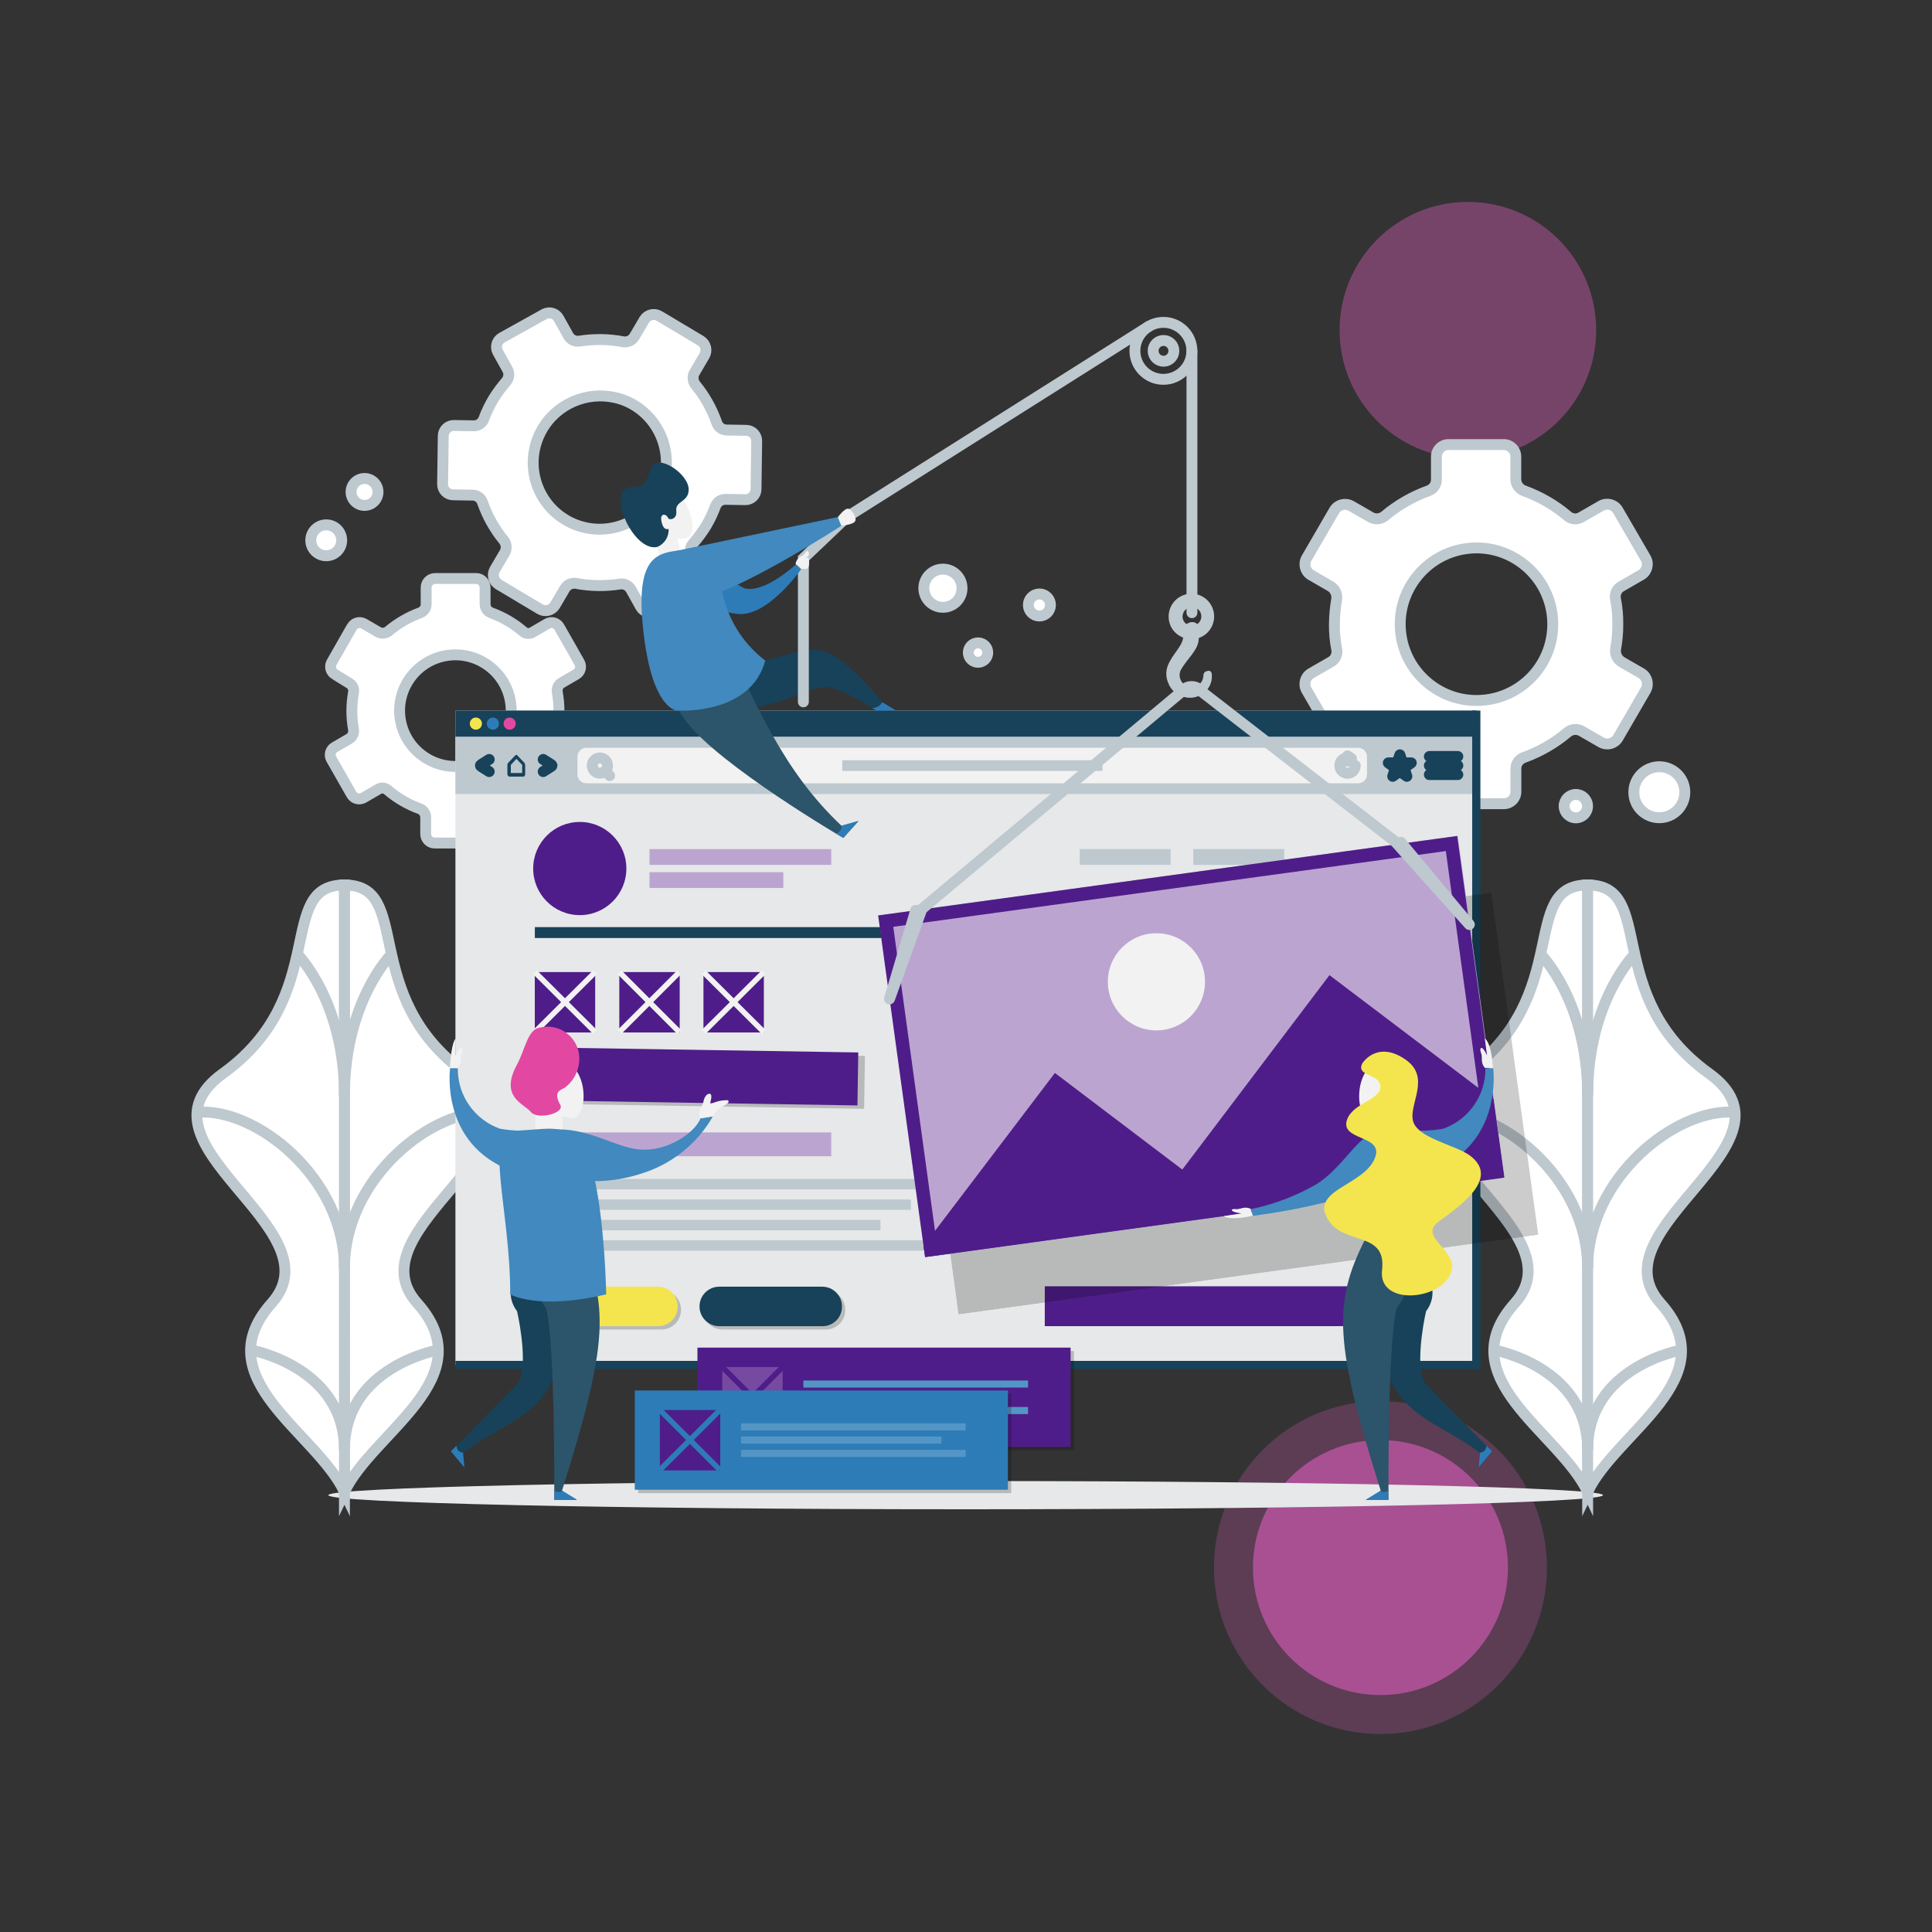 <?xml version="1.0" encoding="utf-8"?>
<!-- Generator: Adobe Illustrator 24.0.1, SVG Export Plug-In . SVG Version: 6.00 Build 0)  -->
<svg version="1.1" xmlns="http://www.w3.org/2000/svg" xmlns:xlink="http://www.w3.org/1999/xlink" x="0px" y="0px"
	 viewBox="0 0 1750 1750" style="enable-background:new 0 0 1750 1750;" xml:space="preserve">
<rect x="0" y="0" width="1750" height="1750" fill="#333333" stroke="none"/>
<style type="text/css">
	.st0{opacity:0.8;fill:#BC56A1;}
	.st1{opacity:0.3;fill:#BC56A1;}
	.st2{opacity:0.5;fill:#BC56A1;}
	.st3{fill:#E6E8E9;}
	.st4{fill:#FFFFFF;stroke:#BEC8CF;stroke-width:9.87;stroke-miterlimit:10;}
	.st5{fill:none;stroke:#BEC8CF;stroke-width:9.87;stroke-miterlimit:10;}
	.st6{fill:#BEC8CF;}
	.st7{fill:#174259;}
	.st8{fill:none;stroke:#174259;stroke-width:9.87;stroke-linecap:round;stroke-miterlimit:10;}
	.st9{fill:#F2F2F2;}
	.st10{fill:none;stroke:#BEC8CF;stroke-width:9.87;stroke-linecap:round;stroke-miterlimit:10;}
	.st11{fill:none;stroke:#BEC8CF;stroke-width:9.87;stroke-linecap:round;stroke-linejoin:round;stroke-miterlimit:10;}
	.st12{fill:none;stroke:#174259;stroke-width:9.87;stroke-linecap:round;stroke-linejoin:round;stroke-miterlimit:10;}
	.st13{fill:none;stroke:#174259;stroke-width:7.403;stroke-miterlimit:10;}
	.st14{fill:#F4E54E;}
	.st15{fill:#2D7CB7;}
	.st16{fill:#E248A1;}
	.st17{fill:#4F1D89;}
	.st18{fill:#BBA5D0;}
	.st19{fill:none;stroke:#174259;stroke-width:9.87;stroke-miterlimit:10;}
	.st20{opacity:0.2;}
	.st21{fill:none;stroke:#F2F2F2;stroke-width:4.935;stroke-miterlimit:10;}
	.st22{fill:#2C546A;}
	.st23{fill:#4189BE;}
	.st24{fill:none;stroke:#000000;stroke-width:4.935;stroke-miterlimit:10;}
	.st25{fill:#764AA1;}
	.st26{fill:none;stroke:#4F1D89;stroke-width:4.935;stroke-miterlimit:10;}
	.st27{fill:#5396C5;}
	.st28{fill:none;stroke:#2D7CB7;stroke-width:4.935;stroke-miterlimit:10;}
</style>
<g id="Layer_5">
	<circle class="st0" cx="1250.4" cy="1419.9" r="115.5"/>
	<circle class="st1" cx="1250.4" cy="1419.9" r="150.8"/>
	<circle class="st2" cx="1329.6" cy="299.1" r="116.2"/>
</g>
<g id="Layer_7">
	<path id="Path_30821_1_" class="st3" d="M1452,1354.3c0,7-258.4,12.8-577.3,12.8s-577.3-5.8-577.3-12.8c0-7,258.4-12.8,577.3-12.8
		S1452,1347.3,1452,1354.3z"/>
	<g id="Group_2820_1_" transform="translate(114.591 52.605)">
		<g id="Group_2819_1_" transform="translate(0.001)">
			<path id="Path_30822_1_" class="st4" d="M1323.5,1298.7c-25.5-54.1-126.6-103-65.9-171c60.7-68-132.7-144.3-44-208
				c97.8-70.5,47.1-170.7,109.9-170.7V1298.7z"/>
			<path id="Path_30823_1_" class="st4" d="M1323.5,1298.7c25.5-54.1,126.6-103,65.9-171c-60.7-68,132.7-144.3,44-208
				c-97.8-70.5-47.1-170.7-109.9-170.7L1323.5,1298.7z"/>
		</g>
		<path id="Path_30824_1_" class="st5" d="M1323.5,1260.7c0-75.6-85-90.5-85-90.5"/>
		<path id="Path_30825_1_" class="st5" d="M1323.5,1096.1c0-82.6-81.1-145.8-133.6-141.2"/>
		<path id="Path_30826_1_" class="st5" d="M1323.5,939.4c0-85.3-42.8-127.9-42.8-127.9"/>
		<path id="Path_30827_1_" class="st5" d="M1323.5,1260.7c0-75.6,85-90.5,85-90.5"/>
		<path id="Path_30828_1_" class="st5" d="M1323.5,1096.1c0-82.6,81.1-145.8,133.6-141.2"/>
		<path id="Path_30829_1_" class="st5" d="M1323.5,939.4c0-85.3,42.8-127.9,42.8-127.9"/>
	</g>
	<g id="Group_2822_1_" transform="translate(0.5 52.605)">
		<g id="Group_2821_1_" transform="translate(0.001)">
			<path id="Path_30830_1_" class="st4" d="M311.5,1298.7c25.5-54.1,126.6-103,65.9-171c-60.7-68,132.7-144.3,44-208
				C323.6,849.2,374.3,749,311.5,749V1298.7z"/>
			<path id="Path_30831_1_" class="st4" d="M311.5,1298.7c-25.5-54.1-126.6-103-65.9-171c60.7-68-132.7-144.3-44.1-208
				C299.3,849.2,248.5,749,311.4,749L311.5,1298.7z"/>
		</g>
		<path id="Path_30832_1_" class="st5" d="M311.5,1260.7c0-75.6,85-90.5,85-90.5"/>
		<path id="Path_30833_1_" class="st5" d="M311.5,1096.1c0-82.6,81.1-145.8,133.6-141.2"/>
		<path id="Path_30834_1_" class="st5" d="M311.5,939.4c0-85.3,42.8-127.9,42.8-127.9"/>
		<path id="Path_30835_1_" class="st5" d="M311.5,1260.7c0-75.6-85-90.5-85-90.5"/>
		<path id="Path_30836_1_" class="st5" d="M311.5,1096.1c0-82.6-81.1-145.8-133.6-141.2"/>
		<path id="Path_30837_1_" class="st5" d="M311.5,939.4c0-85.3-42.8-127.9-42.8-127.9"/>
	</g>
	<path id="Path_30838_1_" class="st4" d="M506.3,643.7c0-5.6-0.5-11.2-1.5-16.7c-0.6-3.4,1-6.8,3.9-8.5l13.1-7.6
		c3.9-2.2,5.2-7.1,3-10.9L506.6,568c-2.2-3.9-7.1-5.2-10.9-3l-13.1,7.6c-2.9,1.9-6.7,1.5-9.1-0.9c-8.5-7.2-18.3-12.9-28.9-16.7
		c-3.1-1.3-5.1-4.2-5.2-7.6v-15.2c0-4.5-3.6-8.2-8.1-8.2c0,0-0.1,0-0.1,0h-37c-4.5,0-8.2,3.6-8.2,8.1c0,0,0,0.1,0,0.1v15.2
		c0,3.3-2.1,6.3-5.2,7.6c-10.5,3.8-20.3,9.5-28.9,16.7c-2.6,2.1-6.2,2.4-9.1,0.9l-13.1-7.6c-3.8-2.2-8.7-0.9-10.9,2.9
		c0,0,0,0.1-0.1,0.1l-18.2,31.9c-2.2,3.8-0.9,8.7,2.9,10.9c0,0,0.1,0,0.1,0.1l12.8,7.9c3,1.7,4.6,5.1,3.9,8.5c-2,11-2,22.4,0,33.4
		c0.6,3.4-1,6.8-3.9,8.5l-13.1,7.6c-3.9,2.2-5.2,7.1-3,10.9l18.2,31.9c2.2,3.9,7.1,5.2,10.9,3l13.1-7.6c2.9-1.9,6.7-1.5,9.1,0.9
		c8.5,7.2,18.3,12.9,28.9,16.7c3.1,1.3,5.1,4.2,5.2,7.6v15.2c0,4.5,3.6,8.2,8.1,8.2c0,0,0.1,0,0.1,0h36.7c4.5,0,8.2-3.6,8.2-8.1
		c0,0,0-0.1,0-0.1v-15.2c0-3.3,2.1-6.3,5.2-7.6c10.5-3.8,20.3-9.5,28.9-16.7c2.6-2.1,6.2-2.4,9.1-0.9l13.1,7.6
		c3.8,2.2,8.7,0.9,10.9-2.9c0,0,0-0.1,0.1-0.1l18.2-31.9c2.2-3.8,0.9-8.7-2.9-10.9c0,0-0.1,0-0.1-0.1l-13.1-7.6
		c-3-1.7-4.6-5.1-3.9-8.5C505.8,655.1,506.5,649.4,506.3,643.7z M419.2,693.8c-27.7,3.7-53.1-15.8-56.8-43.4
		c-3.7-27.7,15.8-53.1,43.4-56.8c27.7-3.7,53.1,15.8,56.8,43.4c0.6,4.4,0.6,8.9,0,13.4C459.6,672.9,441.8,690.7,419.2,693.8z"/>
	<path id="Path_30839_1_" class="st4" d="M639.6,476.3c3.4-5.7,6.2-11.7,8.5-17.9c1.4-3.7,5.1-6.2,9.1-6.1l17.9,0.3
		c5.3,0.1,9.6-4.1,9.7-9.3c0,0,0,0,0-0.1l0.6-43.7c0.1-5.3-4.1-9.6-9.3-9.7c0,0,0,0-0.1,0l-17.9-0.3c-4-0.1-7.5-2.6-8.8-6.4
		c-4.4-12.6-10.9-24.3-19.4-34.6c-2.4-3.2-2.8-7.4-0.9-10.9l9.1-15.5c2.7-4.6,1.2-10.6-3.3-13.4l-37.7-22.5
		c-4.6-2.7-10.5-1.2-13.4,3.3l-9.1,15.5c-2.1,3.4-6.1,5.2-10,4.6c-13.1-2.5-26.6-2.7-39.8-0.6c-4,0.6-8-1.3-10-4.9l-8.8-15.8
		c-2.6-4.6-8.4-6.3-13-3.7c0,0,0,0-0.1,0l-38.3,21.3c-4.6,2.6-6.2,8.4-3.7,13c0,0,0,0,0,0l8.8,15.8c1.9,3.5,1.4,7.9-1.2,10.9
		c-4.4,5.1-8.3,10.4-11.8,16.1c-3.4,5.7-6.2,11.7-8.5,17.9c-1.4,3.7-5.1,6.2-9.1,6.1l-17.9-0.3c-5.3-0.1-9.6,4.1-9.7,9.3
		c0,0,0,0,0,0.1l-0.6,43.7c-0.1,5.3,4.1,9.6,9.3,9.7c0,0,0,0,0.1,0l17.9,0.3c4,0.1,7.5,2.6,8.8,6.4c4.4,12.6,10.9,24.3,19.4,34.6
		c2.4,3.2,2.8,7.4,0.9,10.9l-9.1,15.5c-2.7,4.6-1.2,10.6,3.3,13.4l37.7,22.5c4.6,2.7,10.5,1.2,13.4-3.3l9.1-15.5
		c2.1-3.4,6.1-5.2,10-4.6c13.1,2.5,26.6,2.7,39.8,0.6c4-0.6,8,1.3,10,4.9l8.8,15.8c2.6,4.6,8.4,6.2,13,3.7c0,0,0,0,0,0l38.3-21.3
		c4.6-2.6,6.2-8.4,3.7-13c0,0,0,0,0,0l-8.8-15.8c-1.9-3.5-1.4-7.9,1.2-10.9C632.1,487.4,636.1,482,639.6,476.3z M519.4,474.5
		c-30.6-13.2-44.7-48.7-31.5-79.3c2.1-4.9,4.8-9.4,8.1-13.6c17-21.3,46.2-28.8,71.4-18.2c30.6,13.4,44.5,49.1,31.1,79.8
		C585.1,473.5,549.9,487.5,519.4,474.5z"/>
	<path id="Path_30840_1_" class="st4" d="M1465.4,565.3c0.1-7.6-0.6-15.3-2.1-22.8c-0.9-4.6,1.3-9.3,5.5-11.5l17.9-10.3
		c5.2-3.1,7-9.9,3.9-15.2l-25.2-43.4c-3.1-5.2-9.9-7-15.2-3.9l-17.9,10.3c-4,2.4-9,1.9-12.5-1.2c-11.7-9.9-25.1-17.6-39.5-22.8
		c-4.3-1.6-7.2-5.7-7.3-10.3v-20.6c0-6-4.8-10.9-10.8-10.9c-0.1,0-0.1,0-0.2,0H1312c-6,0-10.9,4.8-10.9,10.8c0,0.1,0,0.1,0,0.2v20.6
		c0.1,4.7-2.9,8.8-7.3,10.3c-14.4,5.2-27.8,12.9-39.5,22.8c-3.5,2.9-8.5,3.4-12.5,1.2l-17.9-10.3c-5.3-3-12-1.3-15.2,3.9l-25.2,43.4
		c-3,5.3-1.3,12,3.9,15.2l17.9,10.3c3.9,2.4,6.1,7,5.5,11.5c-1.3,7.5-2,15.1-2.1,22.8c-0.1,7.6,0.6,15.3,2.1,22.8
		c0.9,4.6-1.3,9.3-5.5,11.5l-17.9,10.3c-5.2,3.1-7,9.9-3.9,15.2l25.2,43.4c3.1,5.2,9.9,7,15.2,3.9l17.9-10.3c4-2.4,9-1.9,12.5,1.2
		c11.7,9.9,25.1,17.6,39.5,22.8c4.3,1.6,7.2,5.7,7.3,10.3v20.6c0,6,4.8,10.9,10.8,10.9c0.1,0,0.1,0,0.2,0h50.1
		c6,0,10.9-4.8,10.9-10.8c0-0.1,0-0.1,0-0.2v-20.6c-0.1-4.7,2.9-8.8,7.3-10.3c14.4-5.2,27.8-12.9,39.5-22.8
		c3.5-2.9,8.5-3.4,12.5-1.2l17.9,10.3c5.3,3,12,1.3,15.2-3.9l25.2-43.4c3-5.3,1.3-12-3.9-15.2l-17.9-10.3c-3.9-2.4-6.1-6.9-5.5-11.5
		C1464.7,580.6,1465.5,572.9,1465.4,565.3z M1346.4,633.9c-37.8,5-72.5-21.7-77.5-59.5s21.7-72.5,59.5-77.5
		c37.8-5,72.5,21.7,77.5,59.5c0.8,6,0.8,12,0,18C1401.9,605.5,1377.4,629.9,1346.4,633.9L1346.4,633.9z"/>
	<g id="Group_2884_1_" transform="translate(23.682 -0.104)">
		<g id="Group_2834_1_" transform="translate(0.541 36.708)">
			<rect id="Rectangle_934_1_" x="388.3" y="607" class="st3" width="924.8" height="592.8"/>
			<g id="Group_2831_1_" transform="translate(0 2.4)">
				<rect id="Rectangle_935_1_" x="388.3" y="628.3" class="st6" width="924.8" height="51.9"/>
				<g id="Group_2825_1_" transform="translate(2.3 1.662)">
					<g id="Group_2823_1_" transform="translate(2.469)">
						<path id="Path_30841_1_" class="st7" d="M438.8,646.7l5.2,5.5v7.3h-10.3v-7.3L438.8,646.7 M438.8,643.1
							c-0.5,0.1-0.9,0.3-1.2,0.6l-6.4,6.7c-0.4,0.5-0.6,1.2-0.6,1.8v8.2c0,1.2,0.9,2.4,1.8,2.4h12.5c1.2,0,1.8-0.9,1.8-2.4v-8.2
							c-0.1-0.6-0.3-1.3-0.6-1.8l-6.4-6.7C439.7,643.1,439.1,643.1,438.8,643.1L438.8,643.1z"/>
					</g>
					<g id="Group_2824_1_" transform="translate(0 0.431)">
						<path id="Path_30842_1_" class="st8" d="M465.5,657.8l7.3-4.6c0.9-0.6,0.9-1.2,0-1.8l-7.3-4.6"/>
						<path id="Path_30843_1_" class="st8" d="M416.6,657.8l-7.3-4.6c-0.9-0.6-0.9-1.2,0-1.8l7.3-4.6"/>
					</g>
				</g>
				<g id="Group_2829_1_" transform="translate(11.2 1.015)">
					<g id="Group_2826_1_">
						<path id="Path_30844_1_" class="st9" d="M1194.9,669.5H495.5c-4.3-0.1-7.8-3.6-7.9-7.9v-16.4c0.1-4.3,3.6-7.8,7.9-7.9h699.4
							c4.3,0.1,7.8,3.6,7.9,7.9v16.4C1202.7,666,1199.2,669.4,1194.9,669.5z"/>
					</g>
					<rect id="Rectangle_936_1_" x="727.5" y="648.6" class="st6" width="235.7" height="9.7"/>
					<g id="Group_2827_1_" transform="translate(1.362 0.931)">
						<path id="Path_30845_1_" class="st5" d="M511.5,647.6c2.7,2.7,2.7,7.1,0,9.8c-2.7,2.7-7.1,2.7-9.8,0s-2.7-7.1,0-9.8
							c0,0,0,0,0,0c2.6-2.7,6.9-2.7,9.6-0.1C511.4,647.6,511.4,647.6,511.5,647.6z"/>
						<line id="Line_182_1_" class="st10" x1="511.5" y1="657.4" x2="515.4" y2="661.6"/>
					</g>
					<g id="Group_2828_1_" transform="translate(69.969 0.738)">
						<path id="Path_30846_1_" class="st10" d="M1122.2,652.7c0,3.9-3.1,7-7,7c-3.9,0-7-3.1-7-7c0-3.9,3.1-7,7-7"/>
						<path id="Path_30847_1_" class="st11" d="M1115.2,643.9l3.6,2.4l-3.6,2.4V643.9z"/>
					</g>
				</g>
				<path id="Path_30848_1_" class="st12" d="M1243.8,644.7l2.4,7.3h7.9l-6.4,4.6l2.4,7.6l-6.4-4.6l-6.4,4.6l2.4-7.6l-6.4-4.6h7.9
					L1243.8,644.7z"/>
				<g id="Group_2830_1_" transform="translate(89.384 1.815)">
					<line id="Line_183_1_" class="st12" x1="1181.1" y1="644.4" x2="1206.9" y2="644.4"/>
					<line id="Line_184_1_" class="st12" x1="1181.1" y1="652.6" x2="1206.9" y2="652.6"/>
					<line id="Line_185_1_" class="st12" x1="1181.1" y1="660.8" x2="1206.9" y2="660.8"/>
				</g>
			</g>
			<path id="Path_30849_1_" class="st13" d="M1313,607v592.8H388.3"/>
			<g id="Group_2833_1_">
				<rect id="Rectangle_937_1_" x="388.3" y="607" class="st7" width="924.8" height="23.7"/>
				<g id="Group_2832_1_" transform="translate(1.323 0.646)">
					<circle id="Ellipse_82_1_" class="st14" cx="405.5" cy="618.2" r="5.5"/>
					<circle id="Ellipse_83_1_" class="st15" cx="420.9" cy="618.2" r="5.5"/>
					<path id="Path_30850_1_" class="st16" d="M441.6,618.2c0,3-2.4,5.5-5.5,5.5c-3,0-5.5-2.4-5.5-5.5s2.4-5.5,5.5-5.5
						C439.1,612.8,441.6,615.2,441.6,618.2C441.6,618.2,441.6,618.2,441.6,618.2z"/>
				</g>
			</g>
		</g>
		<g id="Group_2852_1_" transform="translate(7.68 46.924)">
			<rect id="Rectangle_938_1_" x="915" y="1118.3" class="st17" width="319.8" height="36.1"/>
			<g id="Group_2838_1_">
				<g id="Group_2836_1_">
					<circle id="Ellipse_84_1_" class="st17" cx="493.8" cy="739.9" r="42.2"/>
					<g id="Group_2835_1_" transform="translate(10.677 2.492)">
						<rect id="Rectangle_939_1_" x="546.3" y="719.8" class="st18" width="164.6" height="14.3"/>
						<rect id="Rectangle_940_1_" x="546.3" y="740.7" class="st18" width="121.2" height="14.3"/>
					</g>
				</g>
				<g id="Group_2837_1_" transform="translate(50.153 2.492)">
					<rect id="Rectangle_941_1_" x="896.5" y="719.8" class="st6" width="82.3" height="14.3"/>
					<rect id="Rectangle_942_1_" x="999.4" y="719.8" class="st6" width="82.3" height="14.3"/>
				</g>
				<line id="Line_186_1_" class="st19" x1="453.1" y1="797.9" x2="1233.9" y2="797.9"/>
			</g>
			<g id="Group_2840_1_" transform="translate(0.154 28.492)">
				<rect id="Rectangle_943_1_" x="452.9" y="950.4" class="st18" width="268.5" height="21.6"/>
				<g id="Group_2839_1_" transform="translate(0 4.277)">
					<rect id="Rectangle_944_1_" x="452.9" y="988.3" class="st6" width="373.5" height="9.4"/>
					<rect id="Rectangle_945_1_" x="452.9" y="1006.9" class="st6" width="340.7" height="9.4"/>
					<rect id="Rectangle_946_1_" x="452.9" y="1025.4" class="st6" width="313.1" height="9.4"/>
					<rect id="Rectangle_947_1_" x="452.9" y="1043.9" class="st6" width="373.5" height="9.4"/>
				</g>
			</g>
			<g id="Group_2847_1_" transform="translate(0.185 42.646)">
				<g id="Group_2843_1_">
					<g id="Group_2841_1_" transform="translate(0.308 0.308)" class="st20">
						<path id="Path_30851_1_" d="M567.1,1114.5h-93.2c-9.9,0-17.9-8-17.9-17.9l0,0c0-9.9,8-17.9,17.9-17.9h93.2
							c9.9,0,17.9,8,17.9,17.9l0,0c0.1,9.8-7.8,17.8-17.6,17.9C567.3,1114.5,567.2,1114.5,567.1,1114.5z"/>
					</g>
					<g id="Group_2842_1_">
						<path id="Path_30852_1_" class="st14" d="M564.4,1111.8h-93.2c-9.9,0-17.9-8-17.9-17.9l0,0c0-9.9,8-17.9,17.9-17.9h93.2
							c9.9,0,17.9,8,17.9,17.9l0,0c0.1,9.8-7.8,17.8-17.6,17.9C564.6,1111.8,564.5,1111.8,564.4,1111.8z"/>
					</g>
				</g>
				<g id="Group_2846_1_" transform="translate(15.077)">
					<g id="Group_2844_1_" transform="translate(0.308 0.308)" class="st20">
						<path id="Path_30853_1_" d="M700.8,1114.5h-93.2c-9.9,0-17.9-8-17.9-17.9l0,0c0-9.9,8-17.9,17.9-17.9h93.2
							c9.9,0,17.9,8,17.9,17.9l0,0c0.2,9.7-7.5,17.7-17.2,17.9C701.3,1114.5,701.1,1114.5,700.8,1114.5z"/>
					</g>
					<g id="Group_2845_1_">
						<path id="Path_30854_1_" class="st7" d="M698.1,1111.8h-93.2c-9.9,0-17.9-8-17.9-17.9l0,0c0-9.9,8-17.9,17.9-17.9h93.2
							c9.9,0,17.9,8,17.9,17.9l0,0c0.2,9.7-7.5,17.7-17.2,17.9C698.6,1111.8,698.3,1111.8,698.1,1111.8z"/>
					</g>
				</g>
			</g>
			<g id="Group_2851_1_" transform="translate(0.154 13.784)">
				<g id="Group_2848_1_">
					<rect id="Rectangle_948_1_" x="452.9" y="819.9" class="st17" width="54.7" height="54.7"/>
					<line id="Line_187_1_" class="st21" x1="452.9" y1="819.9" x2="507.6" y2="874.3"/>
					<line id="Line_188_1_" class="st21" x1="507.6" y1="819.9" x2="452.9" y2="874.3"/>
				</g>
				<g id="Group_2849_1_" transform="translate(7.754)">
					<rect id="Rectangle_949_1_" x="521.7" y="819.9" class="st17" width="54.7" height="54.7"/>
					<line id="Line_189_1_" class="st21" x1="521.7" y1="819.9" x2="576.1" y2="874.3"/>
					<line id="Line_190_1_" class="st21" x1="576.1" y1="819.9" x2="521.7" y2="874.3"/>
				</g>
				<g id="Group_2850_1_" transform="translate(15.477)">
					<rect id="Rectangle_950_1_" x="590.2" y="819.9" class="st17" width="54.7" height="54.7"/>
					<line id="Line_191_1_" class="st21" x1="590.2" y1="819.9" x2="644.9" y2="874.3"/>
					<line id="Line_192_1_" class="st21" x1="644.9" y1="819.9" x2="590.2" y2="874.3"/>
				</g>
			</g>
		</g>
		<g id="Group_2855_1_" transform="translate(8.684 67.634)">
			<g id="Group_2853_1_" transform="translate(0.615 0.308)" class="st20">
				
					<rect id="Rectangle_951_1_" x="584.1" y="768.5" transform="matrix(1.591678e-02 -1 1 1.591678e-02 -311.775 1503.909)" width="48" height="283.7"/>
			</g>
			<g id="Group_2854_1_" transform="translate(0 0)">
				
					<rect id="Rectangle_952_1_" x="578.7" y="765.8" transform="matrix(1.591678e-02 -1 1 1.591678e-02 -314.412 1495.766)" class="st17" width="48" height="283.7"/>
			</g>
		</g>
		<g id="Group_2877_1_" transform="translate(15.714 0)">
			<g id="Group_2864_1_" transform="translate(23.626 3.693)">
				<g id="Group_2856_1_" transform="translate(26.432)">
					<line id="Line_193_1_" class="st10" x1="990.2" y1="314.2" x2="990.2" y2="551.4"/>
					<path id="Path_30855_1_" class="st6" d="M1004.5,604.2c-2.2,0-3.9,1.8-3.9,3.9c0,5.2-3.7,9.7-8.8,10.6c-1.3,0.3-2.6,0.3-3.9,0
						c-1.2-0.2-2.3-0.6-3.3-1.2c-2.2-1.3-3.9-3.4-4.9-5.8c-0.9-2.4-0.9-5.1,0-7.6c5.8-11.2,16.7-18.5,16.7-29.8
						c10.8-3.7,16.5-15.4,12.8-26.2c-3.7-10.8-15.4-16.5-26.2-12.8c-8.3,2.9-13.9,10.7-13.9,19.5c-0.1,8.5,5.1,16.1,13.1,19.1
						c-0.6,7.9-10,15.2-14,25.8c-1.8,5.1-1.6,10.6,0.6,15.5c1.8,4.8,5.4,8.7,10,10.9c4.4,2.3,9.4,2.9,14.3,1.8
						c4.6-1.1,8.7-3.8,11.5-7.6c2.7-3.6,3.9-8,3.6-12.5v-0.3c0.2-1.8-1.2-3.5-3-3.6C1004.9,604.2,1004.7,604.2,1004.5,604.2z
						 M990.2,546.2c4.7,0,8.5,3.8,8.5,8.5c0,2.8-1.4,5.4-3.6,7c-1.5-1.4-3.5-2-5.5-1.8c-1.5,0.3-3,0.9-4.3,1.8
						c-2.3-1.6-3.7-4.2-3.6-7C981.8,550.1,985.6,546.3,990.2,546.2z"/>
				</g>
				<g id="Group_2863_1_" transform="translate(0 30.807)">
					<g id="Group_2862_1_" transform="translate(0 13.683)">
						<g id="Group_2857_1_" transform="translate(3.077 5.231)" class="st20">
							
								<rect id="Rectangle_953_1_" x="778.5" y="789.9" transform="matrix(0.991 -0.136 0.136 0.991 -118.934 150.627)" width="529.5" height="312.3"/>
							<path id="Path_30856_1_" d="M1168.5,881.6l-133.3,176.1l-115.4-87.5l-119,156.7l1.5,10l524.5-72.3l-9.7-70.5L1168.5,881.6z"
								/>
							<path id="Path_30857_1_" d="M1273.9,769.2l39.2,285.5l-500.5,68.6l-39.2-285.5L1273.9,769.2 M1284.2,755.5l-524.5,72
								l42.5,309.5l524.5-72L1284.2,755.5L1284.2,755.5z"/>
							<circle id="Ellipse_85_1_" cx="1011.8" cy="887.6" r="44"/>
						</g>
						<g id="Group_2861_1_" transform="translate(0 0)">
							<g id="Group_2860_1_">
								
									<rect id="Rectangle_954_1_" x="751.2" y="743.5" transform="matrix(0.991 -0.136 0.136 0.991 -112.879 146.486)" class="st18" width="529.5" height="312.3"/>
								<path id="Path_30858_1_" class="st17" d="M1141.2,835.2l-133.3,176.1l-115.4-87.5l-119,156.7l1.5,10l524.5-72.3l-9.7-70.5
									L1141.2,835.2z"/>
								<g id="Group_2858_1_" transform="translate(0 0.032)">
									<path id="Path_30859_1_" class="st17" d="M1246.6,722.8l39.2,285.5l-500.5,68.6l-39.2-285.5L1246.6,722.8 M1256.9,709.1
										l-524.5,72l42.5,309.5l524.5-72L1256.9,709.1z"/>
								</g>
								<g id="Group_2859_1_" transform="translate(19.266 7.139)">
									<circle id="Ellipse_86_1_" class="st9" cx="965.2" cy="834.1" r="44"/>
								</g>
							</g>
						</g>
					</g>
					<path id="Path_30860_1_" class="st11" d="M766.4,790.2l-23.7,80.2l29.2-81.1"/>
					<path id="Path_30861_1_" class="st11" d="M1205.9,728.6l62,74.4l-67.4-75.3"/>
					<path id="Path_30862_1_" class="st11" d="M1200.4,727.7l-175.2-135.8c-3.5-4.8-10.3-5.9-15.2-2.4c-0.8,0.6-1.5,1.3-2.1,2.1
						L771.6,789.3"/>
				</g>
			</g>
			<g id="Group_2865_1_" transform="translate(46.104)">
				<circle id="Ellipse_87_1_" class="st10" cx="968.3" cy="317.9" r="25.8"/>
				<circle id="Ellipse_88_1_" class="st10" cx="968.4" cy="317.9" r="9.4"/>
			</g>
			<g id="Group_2870_1_" transform="translate(55.349 66.8)">
				<g id="Group_2866_1_" transform="translate(13.717 18.461)">
					<path id="Path_30863_1_" class="st7" d="M1140.7,1037.7c-10,45.3-6.1,103.3,15.8,137c17.3,26.7,48,34.9,75.6,56.2l-1.2,13.4
						l12.2-14.6c0,0-15.2-15.2-59.5-60.7c-10.9-11.2-3-55.3-0.3-66.5c13.7-18.2,0-37.4-9.1-64.7L1140.7,1037.7z"/>
					<path id="Path_30864_1_" class="st15" d="M1232.1,1230.6l-1.2,13.4l12.2-14.6l-5.2-5.2c0.3,3.3-2.2,6.1-5.4,6.4
						C1232.3,1230.6,1232.2,1230.6,1232.1,1230.6z"/>
				</g>
				<g id="Group_2867_1_" transform="translate(10.946 18.461)">
					<path id="Path_30865_1_" class="st22" d="M1130.7,1037.7c-28.9,57.1-27.9,93.8,14.3,227.5l-13.4,8.2h20.4
						c0,0-0.9-141.2,7.3-173.4c13.7-18.2,14-35.2,4.9-62.3L1130.7,1037.7z"/>
					<path id="Path_30866_1_" class="st15" d="M1131.3,1273.4h20.4v-8.2c0,0-4.3,2.7-7,0L1131.3,1273.4z"/>
				</g>
				<path id="Path_30867_1_" class="st9" d="M1172.9,924.4c-3.4,12.3-14.2,21.2-27,21.9c-7.6-1.5-11.2-14.3-8.8-28.5
					c2.7-14.3,10.9-22.5,18.5-23.4C1166.6,892.8,1180.2,902.6,1172.9,924.4z"/>
				<rect id="Rectangle_955_1_" x="1155.6" y="928.6" class="st9" width="14" height="35.2"/>
				<path id="Path_30868_1_" class="st15" d="M1158.7,955.7c-18.5,3.3-31,33.7-32.8,44.6c-1.1,8.9,1.3,18,6.7,25.2
					c5.8,9.2,9,19.8,9.1,30.7h46.2c0-14,8.8-29.5,14.3-51C1207.3,983.6,1189.9,949.9,1158.7,955.7z"/>
				<g id="Group_2868_1_" transform="translate(16.277)">
					<path id="Path_30869_1_" class="st23" d="M1158.2,956.3c12.6,1.8,25.4,1.6,38-0.6c23.1-8.2,38.5-30.1,38.3-54.7h7
						c0,0,9.4,68-55,92.6L1158.2,956.3z"/>
					<path id="Path_30870_1_" class="st9" d="M1234.1,900.7c-4.6-5.2-1.8-9.4-3.6-13.7c-1.8-3.9,0.3-8.8,5.5,2.4l-2.1-15.5
						c0,0,6.1,3,7.3,26.7H1234.1z"/>
				</g>
				<g id="Group_2869_1_" transform="translate(0 8.614)">
					<path id="Path_30871_1_" class="st23" d="M1157.4,950.7c14,2.7,12.2,27.6-3.6,42.2c-14.9,13.7-57.1,25.5-113.6,33.1l-1.8-6.1
						c20.8-4.3,40.8-11.9,59.2-22.5C1125,980.2,1137.4,946.7,1157.4,950.7z"/>
					<path id="Path_30872_1_" class="st9" d="M1038.1,1019.6c-6.1-2.7-9.4,0.9-13.7,0.3c-4.3-0.6-6.4,2.4,5.5,3.9l-16.1,2.4
						c0,0,3.9,4.6,26.1-0.3L1038.1,1019.6z"/>
				</g>
				<path id="Path_30873_1_" class="st14" d="M1139.5,896.1c-7,12.5,16.1,9.4,16.1,21.6s-25.5,14.6-30.4,30.4
					c-5.5,18.2,31.6,13.4,26.1,32.2c-8.2,27.6-62.6,30.1-41.9,59.5c15.2,21.3,51.9,9.1,47.7,44c-3.9,34,58,27,63.2-0.6
					c3.6-18.5-31-29.8-11.5-43.7c23.7-17,53.8-40.1,27.9-59.5c-13.1-9.7-48-15.8-51.6-31.6c-3.7-15.8,17-39.8-7.6-55.9
					C1152.6,875.8,1139.5,896.1,1139.5,896.1z"/>
			</g>
			<g id="Group_2876_1_" transform="translate(0 1.447)">
				<g id="Group_2871_1_" transform="translate(5.134 29.695)">
					<path id="Path_30874_1_" class="st7" d="M568.4,563.4c0,0,12.2,49.2,38,49.2c58.9,0,75.9-22.5,99.3-21
						c12.5,0.9,43.7,21,43.7,21H767l-12.5-7.6c0,0-34-44.3-56.8-47.1c-28.9-3.3-66.8,25.2-87.5,5.8h-41.9V563.4z"/>
					<path id="Path_30875_1_" class="st15" d="M749.4,612.6l-3.9-2.4c3.8,0.2,7.3-1.8,9.1-5.2l12.5,7.6L749.4,612.6z"/>
				</g>
				<path id="Path_30876_1_" class="st10" d="M1001.1,294.3L727.5,467.1l-39.2,37.3v130"/>
				<g id="Group_2872_1_" transform="translate(3.687 20.615)">
					<path id="Path_30877_1_" class="st6" d="M677.6,489c2.4-4.3,8.2-12.2,10.9-7c1.8,3.3,0.9,9.4-0.6,10c-1.9,0.5-3.8,0.8-5.8,0.9
						L677.6,489z"/>
					<path id="Path_30878_1_" class="st15" d="M562.5,481.1c22.5-12.8,58.6,27.9,69.9,30.1c17.9,3.3,43.1-20,45.6-21.9l4.6,4.3
						c0,0-27.6,39.8-54.1,40.7C601.7,534.5,533.7,497.2,562.5,481.1z"/>
					<path id="Path_30879_1_" class="st9" d="M677.6,489c0.3-3.2,2.4-6,5.5-7.3c4.3-2.4,3.3-4.6,4.9-4.6s3,4.3-0.6,5.5
						c0.2,4-2.3,7.7-6.1,9.1L677.6,489z"/>
					<path id="Path_30880_1_" class="st9" d="M688.6,482.3c0.3,1.5-1.5,1.2-3.3,1.2c-2.1,0-4.6-0.3-4.3,2.4c0.6,4.6,0,7.3,2.1,7.3
						s3.6,0.6,5.2-0.3C689.8,492.3,690.7,485.6,688.6,482.3z"/>
				</g>
				<g id="Group_2874_1_" transform="translate(4.657 28.984)">
					<g id="Group_2873_1_">
						<path id="Path_30881_1_" class="st22" d="M613.2,551.4c28.9,57.1,51.3,115.7,105.1,166.4l15.2-4.3l-13.7,15.2
							c0,0-112.1-65.6-142.4-105.7c-13.7-18.2-17.3-31.6-8.2-58.6L613.2,551.4z"/>
					</g>
					<path id="Path_30882_1_" class="st15" d="M719.8,728.4l13.7-15.2l-15.2,4.3c0.4,3.2-1.7,6.3-4.9,7L719.8,728.4z"/>
				</g>
				<path id="Path_30883_1_" class="st9" d="M553.8,473.5c5.9,10.1,17.8,15.2,29.2,12.5c6.4-3,6.4-15.2,0.6-27.3
					c-3.2-9.4-11.9-15.9-21.9-16.1C551.7,444.3,542.2,456.1,553.8,473.5z"/>
				<path id="Path_30884_1_" class="st9" d="M559.2,509.6l19.7-5.5l-8.8-31l-21.6-12.5L559.2,509.6z"/>
				<path id="Path_30885_1_" class="st23" d="M574.2,497.4c-21,2.7-39.2,8.5-30.1,79c8.5,66.2,30.1,65.9,30.1,65.9
					s66.2,4.6,79.6-45.3c-18.3-13.9-31.4-33.4-37.4-55.6C607.5,505.6,590.2,495.3,574.2,497.4z"/>
				<g id="Group_2875_1_" transform="translate(3.552 16.735)">
					<path id="Path_30886_1_" class="st23" d="M570.6,480.7l145.2-30.4l3.3,7.9c0,0-100.2,65-135.1,67.1
						C549.3,527.5,545.4,488.3,570.6,480.7z"/>
					<path id="Path_30887_1_" class="st9" d="M716,450.3c0,0,6.1-8.2,9.4-7.6c3.3,0.6,8.2,8.5,6.1,11.5c-1.8,3-12.2,3.9-12.2,3.9
						L716,450.3z"/>
				</g>
				<path id="Path_30888_1_" class="st7" d="M555.9,494.1c6.6-2.7,10.8-9.3,10.3-16.4c0,0-5.2,2.7-6.7-8.5c-0.6-5.2,4.3-6.1,6.7-0.6
					c3.3,1.2,7.6-0.9,7-7c-1.2-9.4,10.9-7.9,11.2-19.1c0.6-14.6-28.5-33.7-34-20.4c-4.6,10.9-3,17.3-17,17.6
					C507.9,440,533.7,499,555.9,494.1z"/>
			</g>
		</g>
		<g id="Group_2883_1_" transform="translate(0 65.754)">
			<g id="Group_2881_1_" transform="translate(0 1.046)">
				<g id="Group_2878_1_" transform="translate(0.141 18.461)">
					<path id="Path_30889_1_" class="st7" d="M487.1,1037.7c10,45.3,6.1,103.3-15.8,137c-17.3,26.7-48,34.9-75.6,56.2l1.2,13.4
						l-12.2-14.6c0,0,15.2-15.2,59.5-60.7c10.9-11.2,3-55.3,0.3-66.5c-13.7-18.2,0-37.4,9.1-64.7L487.1,1037.7z"/>
					<path id="Path_30890_1_" class="st15" d="M395.6,1230.6l1.2,13.4l-12.2-14.6l5.2-5.2c-0.4,3.1,1.9,6,5,6.3
						C395.1,1230.6,395.4,1230.6,395.6,1230.6z"/>
				</g>
				<g id="Group_2879_1_" transform="translate(7.757 18.461)">
					<path id="Path_30891_1_" class="st22" d="M491.9,1037.7c28.9,57.1,27.9,93.8-14.3,227.5l13.4,8.2h-20.4
						c0,0,0.9-141.2-7.3-173.4c-13.7-18.2-14-35.2-4.9-62.3L491.9,1037.7z"/>
					<path id="Path_30892_1_" class="st15" d="M491.3,1273.4h-20.4v-8.2c0,0,4.3,2.7,7,0L491.3,1273.4z"/>
				</g>
				<path id="Path_30893_1_" class="st9" d="M468.4,924.4c3.4,12.3,14.2,21.2,27,21.9c7.6-1.5,11.2-14.3,8.8-28.5
					c-2.7-14.3-10.9-22.5-18.5-23.4C474.7,892.8,461.4,902.6,468.4,924.4z"/>
				<rect id="Rectangle_956_1_" x="461.2" y="928.6" class="st9" width="24.6" height="35.2"/>
				<g id="Group_2880_1_">
					<path id="Path_30894_1_" class="st23" d="M467.2,956.3c-12.6,1.8-25.4,1.6-38-0.6c-23.1-8.2-38.5-30.1-38.2-54.7h-7
						c0,0-9.4,68,55,92.6L467.2,956.3z"/>
					<path id="Path_30895_1_" class="st9" d="M390.9,900.7c4.6-5.2,1.8-9.4,3.6-13.7c1.8-3.9-0.3-8.8-5.5,2.4V874
						c0,0-3.9,3-5.2,26.7H390.9z"/>
				</g>
			</g>
			<path id="Path_30896_1_" class="st23" d="M496,962.2c-17.3-8.5-24.3-4.9-53.2-3.6c-28.9,1.2-4.3,70.5-4.3,148.2
				c0,0,24.9,14.6,86.9,0C525.5,1106.7,523,975.8,496,962.2z"/>
			<path id="Path_30897_1_" class="st16" d="M483.8,935.1c4.3,7.6-20.4,14-26.7,6.4s-28.5-13.4-12.5-42.8c7-12.8,9.7-31.6,20-33.4
				c15.4-4.2,31.3,5,35.5,20.4c0.5,1.9,0.8,3.8,0.9,5.7c0.6,11-4.3,21.6-13.1,28.2C483.8,921.8,477.2,923.3,483.8,935.1z"/>
			<g id="Group_2882_1_" transform="translate(8.574 6.117)">
				<path id="Path_30898_1_" class="st23" d="M473.2,951.2c29.8,0,51.9,16.1,73.5,18.2c25.2,2.4,50.4-14.9,55.6-28.2l11.2-1.8
					c-14.4,25.2-38,43.9-65.9,52.2c-24.3,7.9-54.4,9.1-72.3,0.9C457.4,984,452.2,951.5,473.2,951.2z"/>
				<path id="Path_30899_1_" class="st9" d="M602.2,941.2c-3.6-5.5,1.8-10.9,2.7-14.9c0.6-3.9,2.7-7,4.9-7.3
					c3.3-0.6,2.4,3.9,1.2,8.5c0,0.6,0.3,0.9,0.9,0.6c4.5-2.2,9.5-3.4,14.6-3.3c1.8,0.3,2.7,2.1-4.3,5.8c-3.9,1.7-6.9,4.9-8.5,8.8
					L602.2,941.2z"/>
			</g>
		</g>
	</g>
	<g id="Group_2890_1_" transform="translate(46.438 95.066)">
		<g id="Group_2885_1_" transform="translate(0.308 0.308)" class="st20">
			<rect id="Rectangle_957_1_" x="588" y="1128.3" width="338" height="89.9"/>
			<rect id="Rectangle_958_1_" x="610.5" y="1146" width="54.7" height="54.7"/>
			<line id="Line_194_1_" class="st24" x1="610.5" y1="1146" x2="665.2" y2="1200.6"/>
			<line id="Line_195_1_" class="st24" x1="665.2" y1="1146" x2="610.5" y2="1200.6"/>
			<rect id="Rectangle_959_1_" x="684" y="1158.1" width="203.5" height="6.4"/>
			<rect id="Rectangle_960_1_" x="684" y="1182.1" width="203.5" height="6.4"/>
			<rect id="Rectangle_961_1_" x="684" y="1170.3" width="181.6" height="6.4"/>
		</g>
		<g id="Group_2889_1_">
			<g id="Group_2888_1_">
				<rect id="Rectangle_962_1_" x="585.3" y="1125.6" class="st17" width="338" height="89.9"/>
				<g id="Group_2887_1_" transform="translate(2.277 1.785)">
					<g id="Group_2886_1_">
						<rect id="Rectangle_963_1_" x="605.5" y="1141.4" class="st25" width="54.7" height="54.7"/>
						<line id="Line_196_1_" class="st26" x1="605.5" y1="1141.4" x2="660.2" y2="1196.1"/>
						<line id="Line_197_1_" class="st26" x1="660.2" y1="1141.4" x2="605.5" y2="1196.1"/>
					</g>
					<rect id="Rectangle_964_1_" x="679" y="1153.6" class="st27" width="203.5" height="6.4"/>
					<rect id="Rectangle_965_1_" x="679" y="1177.6" class="st27" width="203.5" height="6.4"/>
					<rect id="Rectangle_966_1_" x="679" y="1165.7" class="st27" width="181.6" height="6.4"/>
				</g>
			</g>
		</g>
	</g>
	<g id="Group_2896_1_" transform="translate(40.684 99.004)">
		<g id="Group_2891_1_" transform="translate(0.308 0.308)" class="st20">
			<rect id="Rectangle_967_1_" x="537" y="1163.3" width="338" height="89.9"/>
			<rect id="Rectangle_968_1_" x="559.8" y="1180.9" width="54.7" height="54.7"/>
			<line id="Line_198_1_" class="st24" x1="559.8" y1="1180.9" x2="614.1" y2="1235.3"/>
			<line id="Line_199_1_" class="st24" x1="614.1" y1="1180.9" x2="559.8" y2="1235.3"/>
			<rect id="Rectangle_969_1_" x="633.3" y="1193" width="203.5" height="6.4"/>
			<rect id="Rectangle_970_1_" x="633.3" y="1217" width="203.5" height="6.4"/>
			<rect id="Rectangle_971_1_" x="633.3" y="1204.9" width="181.6" height="6.4"/>
		</g>
		<g id="Group_2895_1_">
			<g id="Group_2894_1_">
				<rect id="Rectangle_972_1_" x="534.3" y="1160.5" class="st15" width="338" height="89.9"/>
				<g id="Group_2893_1_" transform="translate(2.308 1.785)">
					<g id="Group_2892_1_">
						<rect id="Rectangle_973_1_" x="554.7" y="1176.4" class="st17" width="54.7" height="54.7"/>
						<line id="Line_200_1_" class="st28" x1="554.7" y1="1176.4" x2="609.1" y2="1230.7"/>
						<line id="Line_201_1_" class="st28" x1="609.1" y1="1176.4" x2="554.7" y2="1230.7"/>
					</g>
					<rect id="Rectangle_974_1_" x="628.2" y="1188.5" class="st27" width="203.5" height="6.4"/>
					<rect id="Rectangle_975_1_" x="628.2" y="1212.5" class="st27" width="203.5" height="6.4"/>
					<rect id="Rectangle_976_1_" x="628.2" y="1200.4" class="st27" width="181.6" height="6.4"/>
				</g>
			</g>
		</g>
	</g>
	<circle id="Ellipse_89_1_" class="st4" cx="885.9" cy="591.1" r="8.8"/>
	<circle id="Ellipse_90_1_" class="st4" cx="854.1" cy="532.8" r="17.3"/>
	<circle id="Ellipse_91_1_" class="st4" cx="941.5" cy="548" r="10"/>
	<circle id="Ellipse_92_1_" class="st4" cx="295.5" cy="489.4" r="14"/>
	<circle id="Ellipse_93_1_" class="st4" cx="330.2" cy="445.6" r="12.2"/>
	<circle id="Ellipse_94_1_" class="st4" cx="1427.4" cy="730.2" r="10.6"/>
	<circle id="Ellipse_95_1_" class="st4" cx="1503" cy="717.6" r="23.1"/>
</g>
</svg>
